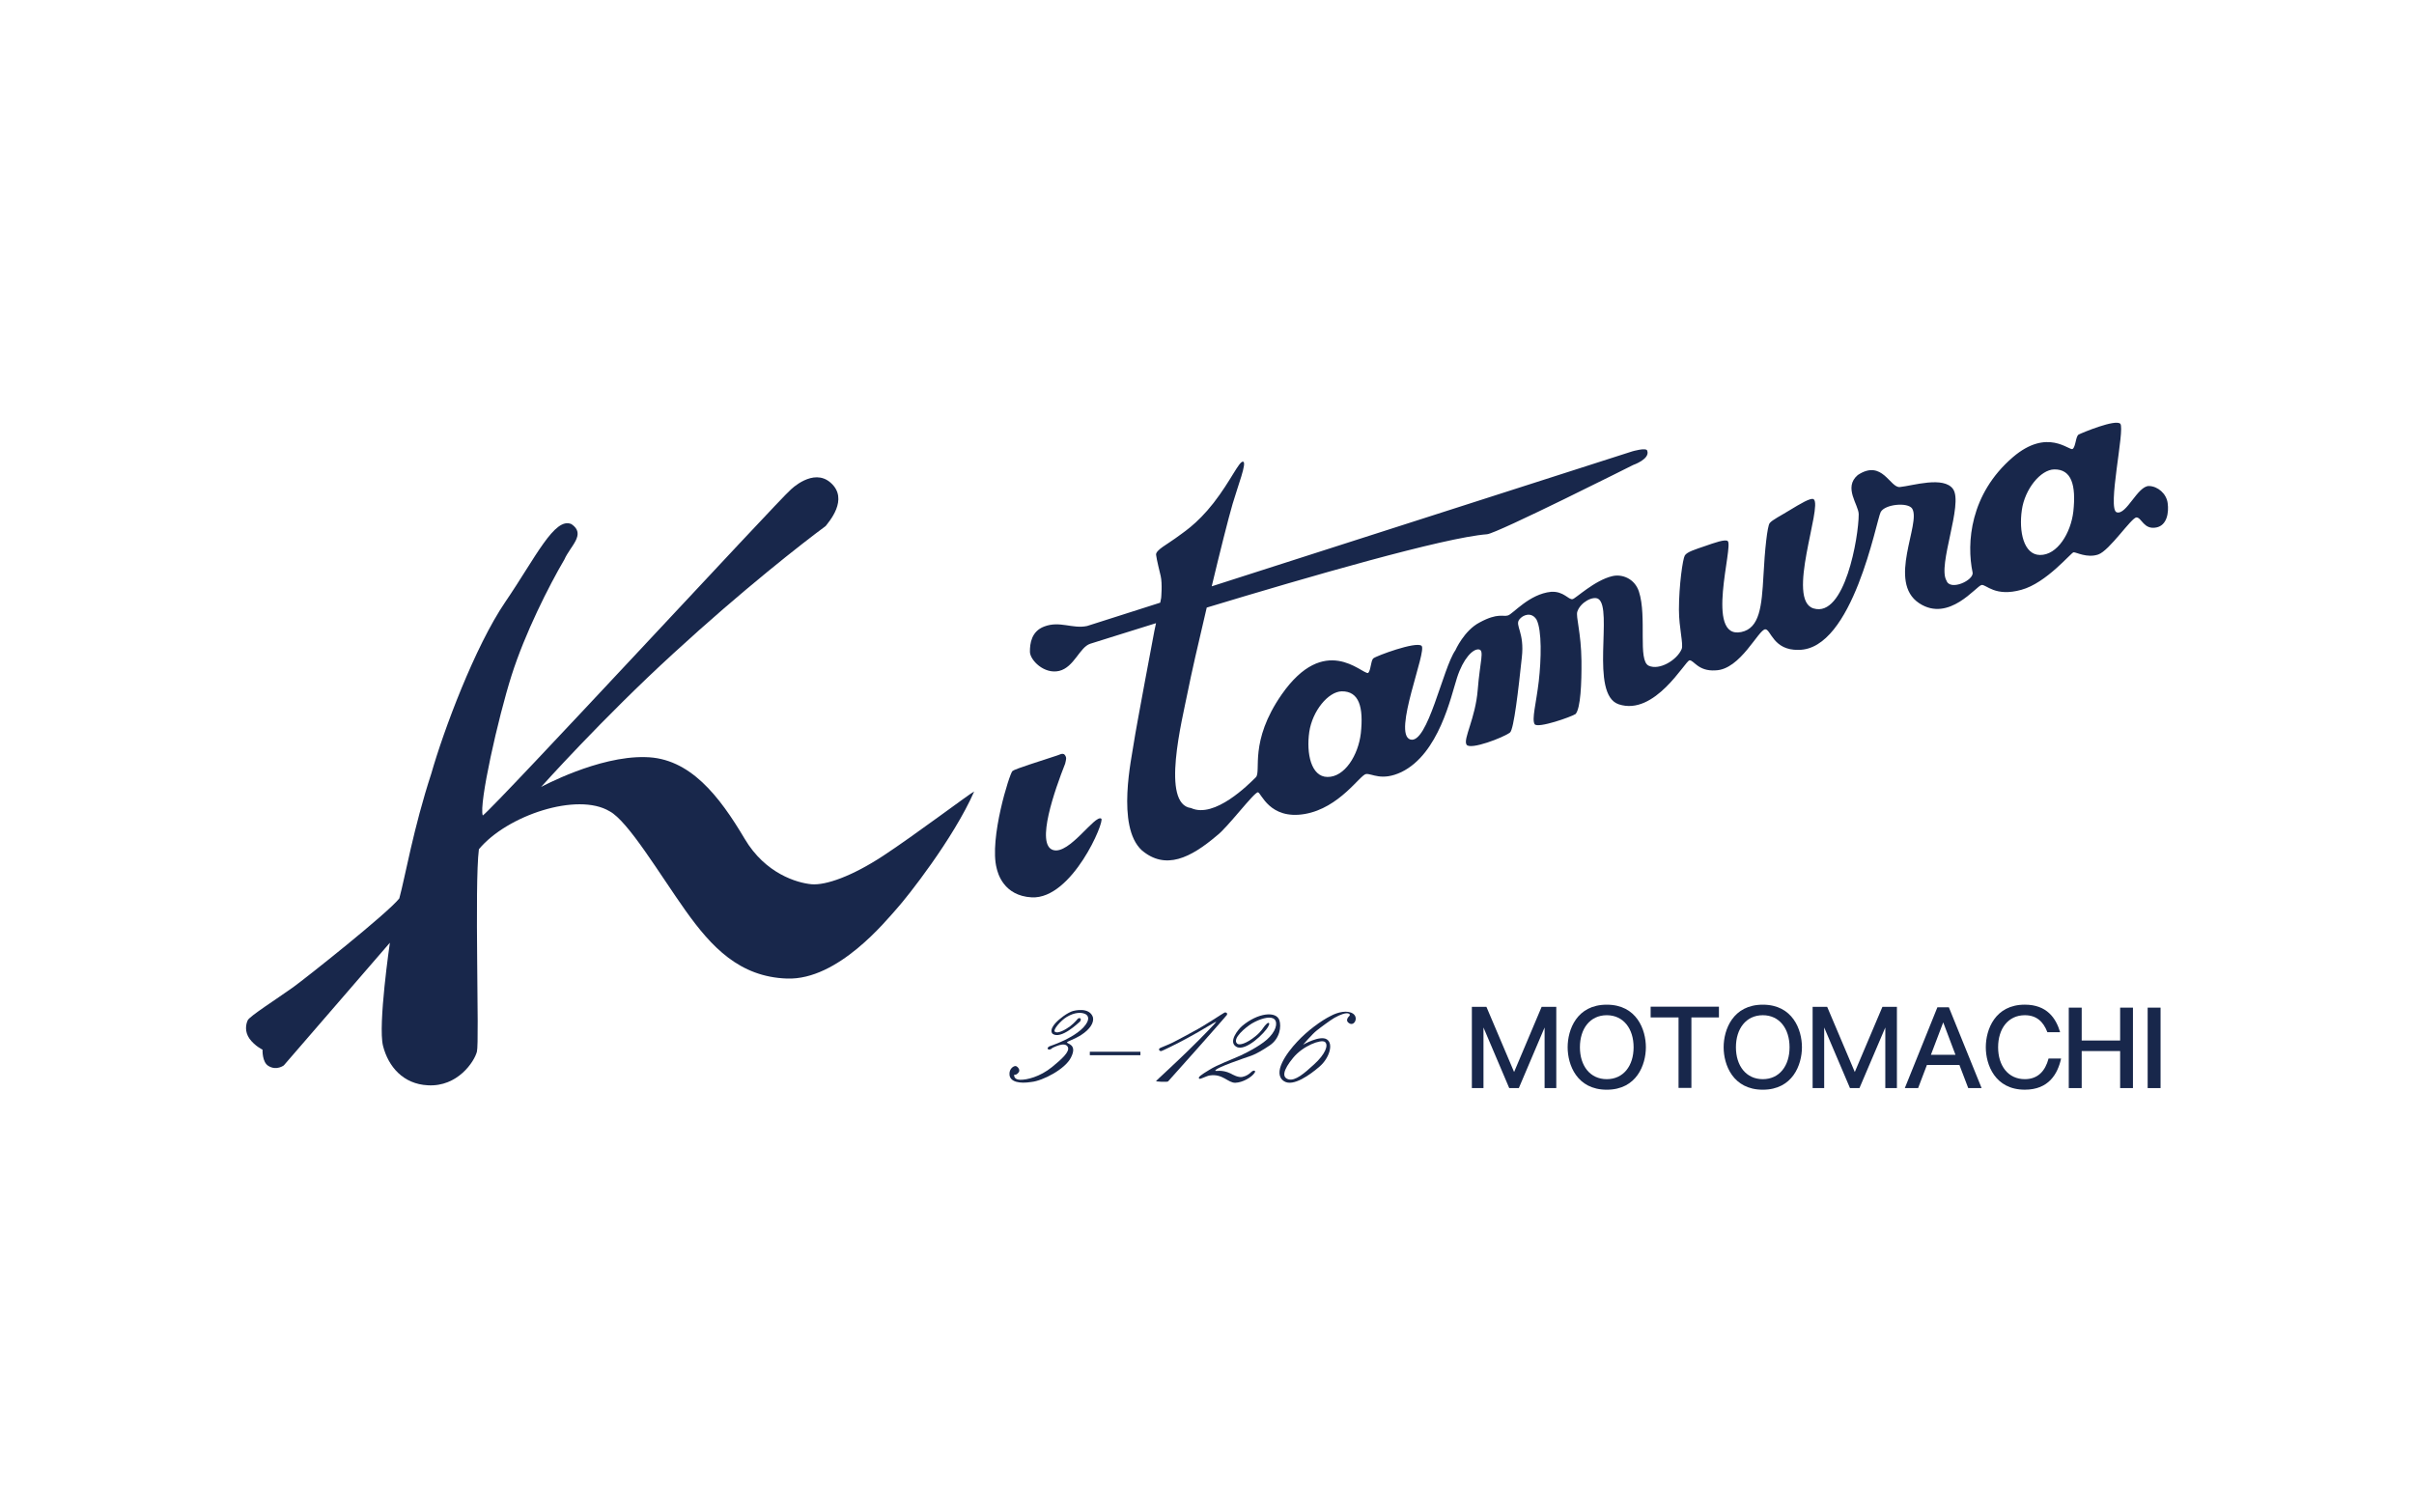 <?xml version="1.0" encoding="utf-8"?>
<!-- Generator: Adobe Illustrator 15.1.0, SVG Export Plug-In . SVG Version: 6.00 Build 0)  -->
<!DOCTYPE svg PUBLIC "-//W3C//DTD SVG 1.1//EN" "http://www.w3.org/Graphics/SVG/1.1/DTD/svg11.dtd">
<svg version="1.1" id="レイヤー_1" xmlns="http://www.w3.org/2000/svg" xmlns:xlink="http://www.w3.org/1999/xlink" x="0px"
	 y="0px" width="158px" height="99px" viewBox="0 0 158 99" enable-background="new 0 0 158 99" xml:space="preserve">
<g>
	<g>
		<path fill="#18274B" d="M19.196,64.615c0.857-0.621,6.171-4.834,6.939-5.807c0.395-1.454,0.917-4.566,2.095-8.175
			c0.805-2.818,2.851-8.313,4.842-11.23c1.987-2.915,3.227-5.591,4.333-5.095c0.976,0.662-0.083,1.438-0.462,2.31
			c-1.021,1.739-2.585,4.836-3.462,7.6c-0.877,2.758-2.152,8.43-1.882,9.163c0.93-0.702,19.502-20.798,20.125-21.299
			c0.045-0.051,1.499-1.476,2.631-0.495c1.258,1.089-0.152,2.621-0.315,2.847c-1.531,1.13-5.449,4.19-9.943,8.317
			c-4.687,4.289-8.681,8.761-8.681,8.761s3.742-2.035,6.813-1.953c2.932,0.043,4.858,2.561,6.512,5.348
			c1.356,2.29,3.434,2.885,4.374,2.973c0.941,0.079,2.652-0.526,4.678-1.854c2.031-1.328,5.746-4.131,5.968-4.217
			c-1.356,3.091-4.411,6.949-5.073,7.678c-0.665,0.736-3.826,4.688-7.183,4.566c-3.1-0.109-4.934-2.061-6.627-4.436
			c-1.692-2.379-3.771-5.879-4.98-6.514c-2.103-1.264-6.719,0.268-8.553,2.486c-0.301,2.34,0.043,12.602-0.13,13.252
			c-0.17,0.655-1.263,2.309-3.206,2.199c-1.622-0.078-2.593-1.223-2.939-2.58c-0.342-1.357,0.449-6.752,0.449-6.752l-6.942,8.029
			c0,0-0.469,0.359-0.992,0.046c-0.442-0.241-0.401-1.075-0.401-1.075s-0.503-0.238-0.851-0.714c-0.332-0.47-0.242-0.946-0.12-1.209
			C16.33,66.521,18.106,65.395,19.196,64.615z"/>
		<path fill="#18274B" d="M66.266,50.471c0.187-0.156,1.828-0.648,2.913-1.015c0.101-0.014,0.383-0.216,0.516-0.04
			c0.135,0.187,0.085,0.288,0.02,0.573c-0.655,1.663-1.959,5.313-0.78,5.653c1.053,0.312,2.73-2.337,3.143-2.057
			c0.265,0.119-1.893,5.286-4.549,5.154c-1.85-0.1-2.223-1.598-2.294-1.898C64.729,54.915,66.082,50.627,66.266,50.471z"/>
		<path fill="#18274B" d="M141.877,32.931c-0.084-0.625-0.645-1.097-1.213-1.118c-0.755-0.021-1.482,1.92-2.121,1.721
			c-0.643-0.192,0.55-5.44,0.236-5.792c-0.295-0.333-2.523,0.595-2.727,0.702c-0.199,0.108-0.188,0.802-0.396,0.943
			c-0.217,0.142-1.643-1.406-3.912,0.54c-2.82,2.422-3.035,5.634-2.636,7.544c0.104,0.511-1.468,1.232-1.708,0.535
			c-0.603-0.981,1.109-5.004,0.434-5.988c-0.609-0.877-2.665-0.219-3.47-0.14c-0.655,0.099-1.157-1.854-2.771-0.783
			c-0.963,0.816,0.062,1.951,0.062,2.569c-0.004,1.502-0.914,6.787-2.955,6.162c-1.818-0.54,0.587-6.663,0.014-7.141
			c-0.172-0.145-0.896,0.3-1.592,0.721c-0.556,0.345-1.125,0.623-1.293,0.835c-0.158,0.192-0.324,1.789-0.408,3.427
			c-0.112,2.025-0.246,3.457-1.457,3.704c-2.396,0.49-0.501-5.609-0.879-5.953c-0.161-0.146-0.871,0.11-1.518,0.335
			c-0.6,0.207-1.152,0.369-1.295,0.609c-0.133,0.222-0.383,1.951-0.383,3.54c0,1.214,0.31,2.271,0.177,2.585
			c-0.31,0.727-1.458,1.408-2.153,1.089c-0.738-0.34-0.102-3.19-0.642-4.852c-0.273-0.841-1.089-1.167-1.737-1.014
			c-1.162,0.268-2.408,1.47-2.604,1.506c-0.275,0.057-0.57-0.527-1.408-0.479c-1.434,0.142-2.5,1.455-2.824,1.547
			c-0.315,0.101-0.661-0.189-1.853,0.458c-1.017,0.524-1.589,1.824-1.589,1.824c-0.816,1.153-1.816,6.171-2.947,5.838
			c-1.193-0.361,1.131-5.847,0.727-6.137c-0.386-0.29-2.955,0.665-3.146,0.824c-0.184,0.165-0.156,0.803-0.352,0.962
			c-0.432,0.048-2.83-2.633-5.65,1.404c-2.149,3.09-1.322,5.023-1.688,5.416c-0.45,0.447-2.703,2.729-4.244,2.019
			c-1.985-0.245-0.593-5.721-0.21-7.641c0.189-0.97,0.688-3.169,1.236-5.481c6.61-2.001,15.536-4.587,18.349-4.801
			c0.667-0.059,9.56-4.533,9.56-4.533s1.127-0.388,0.922-0.937c-0.058-0.226-0.98,0.046-0.98,0.046S89.84,35,79.309,38.379
			c0.541-2.265,1.082-4.419,1.369-5.401c0.357-1.213,0.939-2.688,0.689-2.759c-0.258-0.068-0.801,1.24-1.936,2.7
			c-1.133,1.449-2.055,1.975-2.52,2.331c-0.464,0.347-1.279,0.758-1.244,1.064c0.042,0.355,0.243,1.123,0.302,1.39
			C76.087,38.208,76,39.14,76,39.14l-0.061,0.309c-2.849,0.914-4.719,1.511-4.787,1.527c-0.959,0.205-1.784-0.358-2.811,0.036
			c-0.831,0.313-0.937,1.111-0.931,1.657c0.011,0.544,0.933,1.481,1.918,1.246c0.982-0.243,1.332-1.551,2.03-1.777
			c0.187-0.055,1.872-0.593,4.305-1.347l-0.107,0.502c0,0-1.21,6.405-1.346,7.334c-0.125,0.916-1.169,5.463,0.517,7.026
			c1.553,1.322,3.195,0.51,4.929-0.967c0.676-0.504,2.434-2.846,2.678-2.824c0.209,0.013,0.745,1.818,3.069,1.419
			c2.272-0.394,3.622-2.571,4.007-2.616c0.381-0.048,1.012,0.488,2.317-0.129c2.458-1.2,3.237-4.938,3.639-6.179
			c0.399-1.242,1.036-1.896,1.421-1.847c0.383,0.04,0.08,0.771-0.068,2.644c-0.149,1.875-0.974,3.227-0.73,3.592
			c0.245,0.366,2.433-0.477,2.844-0.799c0.252-0.202,0.551-2.827,0.773-4.917c0.186-1.63-0.457-2.077-0.174-2.469
			c0.235-0.32,0.811-0.533,1.138,0c0.356,0.703,0.308,2.593,0.144,4.037c-0.173,1.464-0.469,2.478-0.269,2.807
			c0.21,0.292,2.419-0.488,2.681-0.669c0.328-0.383,0.396-2.019,0.383-3.479c-0.019-1.829-0.377-2.887-0.273-3.216
			c0.206-0.626,1.035-1.046,1.373-0.84c0.994,0.62-0.587,6.243,1.334,6.899c2.365,0.793,4.355-2.843,4.635-2.875
			c0.277-0.036,0.559,0.735,1.707,0.655c1.631-0.043,2.811-2.688,3.26-2.688c0.357,0.007,0.521,1.388,2.171,1.347
			c3.558,0.01,5.097-8.501,5.378-9.021c0.273-0.518,1.783-0.658,2.061-0.225c0.602,0.956-1.661,4.806,0.463,6.195
			c1.951,1.28,3.742-1.151,4.084-1.197c0.305-0.041,0.875,0.797,2.599,0.317c1.645-0.449,3.26-2.443,3.416-2.456
			c0.163-0.017,0.876,0.396,1.617,0.144c0.739-0.256,2.173-2.422,2.501-2.426c0.334-0.002,0.479,0.833,1.314,0.654
			C141.831,34.38,141.964,33.56,141.877,32.931z M89.068,48.001c-0.165,1.424-1.057,2.877-2.191,2.856
			c-1.061-0.014-1.387-1.532-1.183-2.949c0.204-1.37,1.237-2.635,2.126-2.656C88.956,45.241,89.254,46.284,89.068,48.001z
			 M135.704,33.474c-0.163,1.423-1.054,2.872-2.188,2.853c-1.063-0.014-1.389-1.534-1.182-2.951c0.195-1.364,1.226-2.634,2.119-2.65
			C135.586,30.709,135.889,31.756,135.704,33.474z"/>
		<polygon fill="#18274B" points="100.902,65.906 99.1,70.171 97.289,65.906 96.336,65.906 96.336,71.223 97.096,71.223 
			97.096,67.257 98.781,71.223 99.41,71.223 101.096,67.257 101.096,71.223 101.861,71.223 101.861,65.906 		"/>
		<polygon fill="#18274B" points="123.207,65.906 121.399,70.171 119.592,65.906 118.639,65.906 118.639,71.223 119.396,71.223 
			119.396,67.257 121.084,71.223 121.705,71.223 123.396,67.257 123.396,71.223 124.156,71.223 124.156,65.906 		"/>
		<path fill="#18274B" d="M105.166,71.329c-1.964,0-2.561-1.638-2.561-2.778c0-1.152,0.597-2.787,2.561-2.787
			c1.959,0,2.559,1.635,2.559,2.787C107.725,69.691,107.125,71.329,105.166,71.329z M105.166,66.453
			c-1.096,0-1.758,0.883-1.758,2.098c0,1.21,0.662,2.088,1.758,2.088c1.092,0,1.756-0.878,1.756-2.088
			C106.922,67.336,106.258,66.453,105.166,66.453z"/>
		<path fill="#18274B" d="M115.379,71.329c-1.961,0-2.564-1.638-2.564-2.778c0-1.152,0.604-2.787,2.564-2.787
			c1.956,0,2.561,1.635,2.561,2.787C117.939,69.691,117.335,71.329,115.379,71.329z M115.379,66.453c-1.096,0-1.76,0.883-1.76,2.098
			c0,1.21,0.664,2.088,1.76,2.088c1.092,0,1.75-0.878,1.75-2.088C117.129,67.336,116.471,66.453,115.379,66.453z"/>
		<polygon fill="#18274B" points="112.507,65.895 108.037,65.895 108.037,66.598 109.863,66.598 109.863,71.211 110.705,71.211 
			110.705,66.598 112.507,66.598 		"/>
		<rect x="140.568" y="65.957" fill="#18274B" width="0.844" height="5.266"/>
		<polygon fill="#18274B" points="138.766,65.957 138.766,68.109 136.25,68.109 136.25,65.957 135.404,65.957 135.404,71.223 
			136.25,71.223 136.25,68.799 138.766,68.799 138.766,71.223 139.605,71.223 139.605,65.957 		"/>
		<path fill="#18274B" d="M128.824,71.223h0.875l-2.143-5.289l0,0h-0.747h-0.003l-2.133,5.289h0.871l0.576-1.514h2.127
			L128.824,71.223z M126.381,69.045l0.806-2.123l0.802,2.123H126.381z"/>
		<rect x="71.33" y="68.844" fill="#18274B" width="3.312" height="0.227"/>
		<path fill="#18274B" d="M68.887,67.666c-0.258-0.312,0.282-0.818,0.53-1.006c0.234-0.195,0.482-0.354,0.714-0.449
			c0.227-0.09,1.174-0.289,1.401,0.367c0.091,0.355-0.192,0.799-0.767,1.168c-0.417,0.268-0.913,0.424-0.927,0.48
			c-0.029,0.111,0.71,0.111,0.258,0.996c-0.376,0.765-1.854,1.527-2.586,1.6c-0.766,0.123-1.386,0.006-1.436-0.462
			c-0.046-0.418,0.306-0.62,0.429-0.574c0.131,0.052,0.28,0.252,0.176,0.397c-0.153,0.216-0.299,0.164-0.299,0.164
			s-0.059,0.322,0.383,0.332c0.438,0.012,1.298-0.186,2.105-0.842c0.607-0.497,1.183-1.005,1.019-1.311
			c-0.199-0.374-0.925,0.045-1.019,0.072c-0.015,0.064-0.228,0.153-0.285,0.064c-0.071-0.077,0.104-0.172,0.104-0.172
			s0.496-0.174,0.745-0.292c0.247-0.1,1.04-0.478,1.476-0.943c0.501-0.544,0.314-0.813,0.078-0.899
			c-0.234-0.096-0.648-0.096-1.16,0.207c-0.393,0.232-0.963,0.881-0.768,0.984c0.19,0.113,0.641-0.117,0.977-0.365
			c0.322-0.25,0.519-0.509,0.519-0.509s0.083-0.057,0.15-0.015c0.069,0.038,0.03,0.172-0.03,0.223
			C70.606,66.928,69.443,68.076,68.887,67.666"/>
		<path fill="#18274B" d="M81.285,67.17c1.049-0.891,2.26-1.003,2.454-0.382c0.133,0.402,0.034,1.193-0.638,1.644
			c-0.408,0.274-0.843,0.541-1.192,0.667c-0.347,0.124-2.396,0.8-2.364,0.988c0.011,0.056,0.411-0.1,0.995,0.177
			c0.176,0.095,0.497,0.275,0.766,0.23c0.274-0.054,0.456-0.192,0.591-0.323c0.126-0.128,0.324-0.128,0.224,0.046
			c-0.206,0.311-0.796,0.642-1.267,0.658c-0.482,0.012-0.828-0.611-1.674-0.478c-0.199,0.026-0.616,0.253-0.67,0.218
			c-0.163-0.088,0.12-0.266,0.638-0.583c0.516-0.333,1.548-0.708,2.06-0.946c0.508-0.242,1.468-0.736,1.895-1.215
			c0.504-0.535,0.529-1.068,0.227-1.211c-0.283-0.139-0.876,0.032-1.387,0.331c-0.393,0.237-1.34,1.006-0.963,1.327
			c0.145,0.116,0.606-0.006,1.203-0.497c0.399-0.327,0.508-0.576,0.605-0.683c0.099-0.107,0.185-0.217,0.258-0.174
			c0.069,0.035,0,0.15-0.034,0.219c-0.21,0.422-1.479,1.66-2.075,1.344C80.344,68.213,81.058,67.368,81.285,67.17z"/>
		<path fill="#18274B" d="M75.891,68.625c0.032-0.04,0.401-0.162,0.867-0.385c0.488-0.243,1.04-0.555,1.384-0.74
			c0.668-0.346,1.838-1.132,2.011-1.225c0.097-0.021,0.201,0.033,0.151,0.158c-0.03,0.066-3.826,4.342-3.856,4.357
			c-0.022,0.018-0.194,0.031-0.447,0.018c-0.253-0.018-0.327-0.018-0.333-0.048c-0.003-0.017,1.137-1.052,2.088-1.978
			c1.023-0.996,1.872-1.891,1.852-1.9c-0.041-0.027-0.913,0.541-1.805,1.02c-0.854,0.471-1.743,0.888-1.784,0.895
			C75.902,68.82,75.812,68.711,75.891,68.625z"/>
		<path fill="#18274B" d="M88.277,66.545c0,0,0.182-0.141-0.031-0.209c-0.163-0.048-0.5,0.061-0.908,0.289
			c-0.251,0.145-0.945,0.654-1.182,0.851c-0.244,0.19-0.867,0.907-0.867,0.907s1.102-0.635,1.551-0.351
			c0.455,0.28,0.172,1.219-0.461,1.772c-0.636,0.554-1.744,1.348-2.334,0.971c-0.798-0.512,0.16-1.846,0.854-2.582
			c0.672-0.729,1.594-1.396,2.198-1.693c0.463-0.253,1.11-0.4,1.469-0.143c0.358,0.259,0.083,0.814-0.242,0.634
			C88,66.816,88.277,66.545,88.277,66.545z M86.006,69.674c0.746-0.674,0.967-1.279,0.709-1.474c-0.257-0.18-1.426,0.245-2.08,1.045
			c-0.658,0.798-0.744,1.282-0.301,1.405C84.777,70.771,85.363,70.264,86.006,69.674z"/>
		<path fill="#18274B" d="M134.081,69.289c-0.214,0.814-0.698,1.35-1.552,1.35c-1.093,0-1.749-0.878-1.749-2.088
			c0-1.215,0.656-2.098,1.749-2.098c0.771,0,1.215,0.43,1.475,1.111h0.834c-0.273-0.922-0.869-1.801-2.309-1.801
			c-1.955,0-2.555,1.635-2.555,2.787c0,1.141,0.6,2.778,2.555,2.778c1.563,0,2.152-1.035,2.373-2.04H134.081z"/>
	</g>
</g>
</svg>
